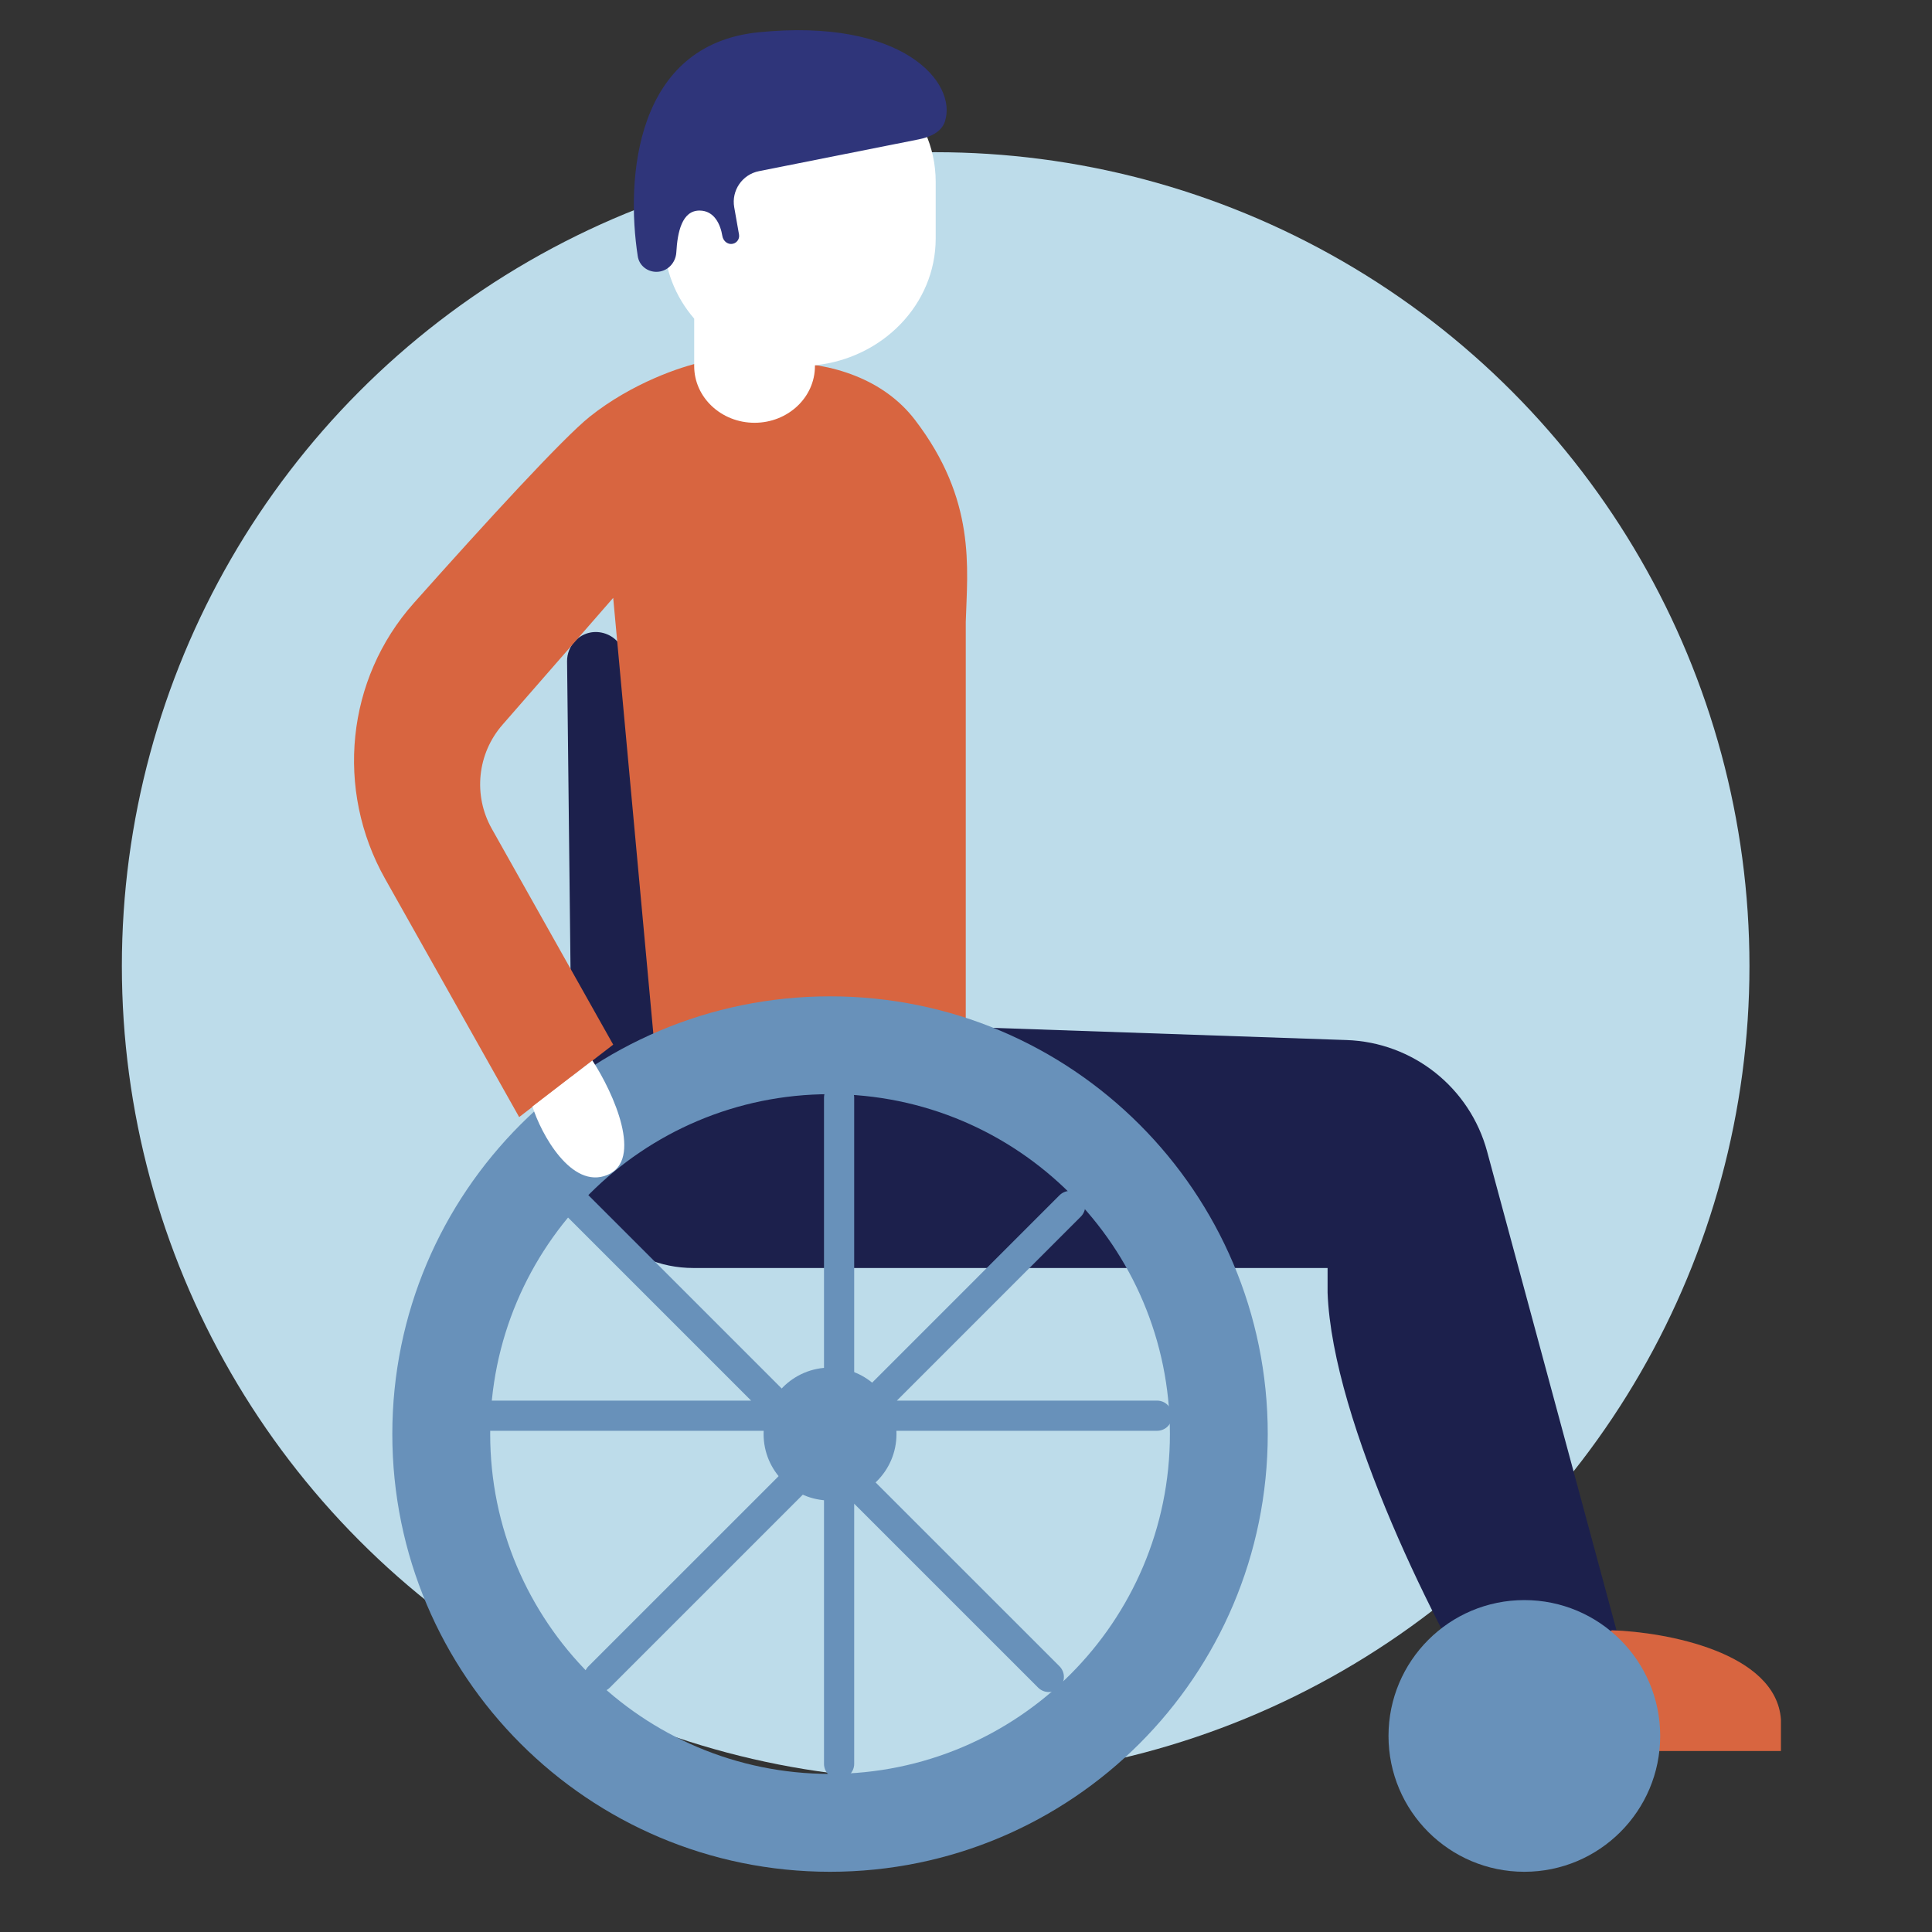 <svg width="64" height="64" viewBox="0 0 64 64" fill="none" xmlns="http://www.w3.org/2000/svg">
<rect x="0" y="0" width="64" height="64" fill="#333333" stroke="none"/>
<circle cx="30.995" cy="32" r="26.958" fill="#BDDCEA"/>
<path d="M44.608 34.453L31.603 34.005H20.996V40.33H31.603H39.657H43.978V42.822C44.135 47.115 47.645 54.13 49.478 57.005L53.996 55.663L49.263 38.146C48.691 36.026 46.802 34.528 44.608 34.453Z" fill="#1C204C"/>
<path d="M58.996 56.961C58.836 54.735 55.196 54.063 53.396 54.005L48.996 56.614L49.796 58.005H58.996V56.961Z" fill="#D86540"/>
<path d="M18.966 38.049L18.785 21.905C18.783 21.652 18.88 21.409 19.056 21.227C19.623 20.645 20.612 20.99 20.693 21.798L21.909 33.848C21.928 34.037 21.933 34.228 21.925 34.418L21.884 35.398C21.788 37.672 23.605 39.567 25.881 39.567H44.777C45.45 39.567 45.996 40.112 45.996 40.785C45.996 41.459 45.45 42.004 44.777 42.004H22.965C20.774 42.004 18.99 40.24 18.966 38.049Z" fill="#1C204C"/>
<path d="M23.233 12.005H25.866C27.561 12.005 29.276 12.561 30.307 13.906C32.345 16.566 32.045 18.817 31.992 20.605V34.605H21.676L20.313 19.805L16.645 24.009C15.81 24.965 15.668 26.345 16.29 27.451L20.313 34.605L17.198 37.005L12.755 29.108C11.1 26.166 11.463 22.498 13.708 19.978C16.111 17.279 18.649 14.512 19.534 13.805C20.936 12.685 22.584 12.138 23.233 12.005Z" fill="#D86540"/>
<path d="M26.496 1.793C24.012 1.793 21.996 3.686 21.996 6.02V7.899C21.996 8.906 22.371 9.83 22.996 10.556V12.127C22.996 13.164 23.891 14.005 24.996 14.005C26.102 14.005 26.996 13.164 26.996 12.127V12.101C29.246 11.867 30.996 10.075 30.996 7.899V6.02C30.996 3.686 28.98 1.793 26.496 1.793Z" fill="white"/>
<path d="M25.141 5.67L30.431 4.617C30.8 4.544 31.186 4.381 31.302 4.023C31.716 2.738 29.909 0.585 25.122 1.07C21.039 1.484 20.726 5.905 21.127 8.49C21.173 8.792 21.439 9.005 21.744 9.005C22.101 9.005 22.384 8.715 22.404 8.359C22.442 7.689 22.591 6.975 23.171 6.975C23.667 6.975 23.867 7.44 23.929 7.817C23.953 7.962 24.071 8.082 24.218 8.082C24.384 8.082 24.51 7.932 24.481 7.769L24.322 6.866C24.224 6.311 24.588 5.78 25.141 5.67Z" fill="#2F357A"/>
<path d="M27.796 36.363V45.743M27.796 49.05V58.429M35.45 39.949L28.818 46.582M26.48 48.92L19.847 55.552M38.329 46.897H28.949M25.643 46.897H16.264M34.743 55.551L28.11 48.919M25.772 46.58L19.14 39.948" stroke="#6891BA" stroke-linecap="round"/>
<circle cx="27.496" cy="47.505" r="2.201" fill="#6891BA"/>
<path d="M41.996 47.505C41.996 55.513 35.504 62.005 27.496 62.005C19.488 62.005 12.996 55.513 12.996 47.505C12.996 39.497 19.488 33.005 27.496 33.005C35.504 33.005 41.996 39.497 41.996 47.505ZM16.238 47.505C16.238 53.723 21.278 58.763 27.496 58.763C33.714 58.763 38.755 53.723 38.755 47.505C38.755 41.287 33.714 36.246 27.496 36.246C21.278 36.246 16.238 41.287 16.238 47.505Z" fill="#6891BA"/>
<path d="M20.12 38.922C18.929 39.417 17.914 37.548 17.639 36.654L19.623 35.128C20.34 36.228 21.311 38.428 20.12 38.922Z" fill="white"/>
<circle cx="50.496" cy="57.505" r="4.5" fill="#6891BA"/>
</svg>
